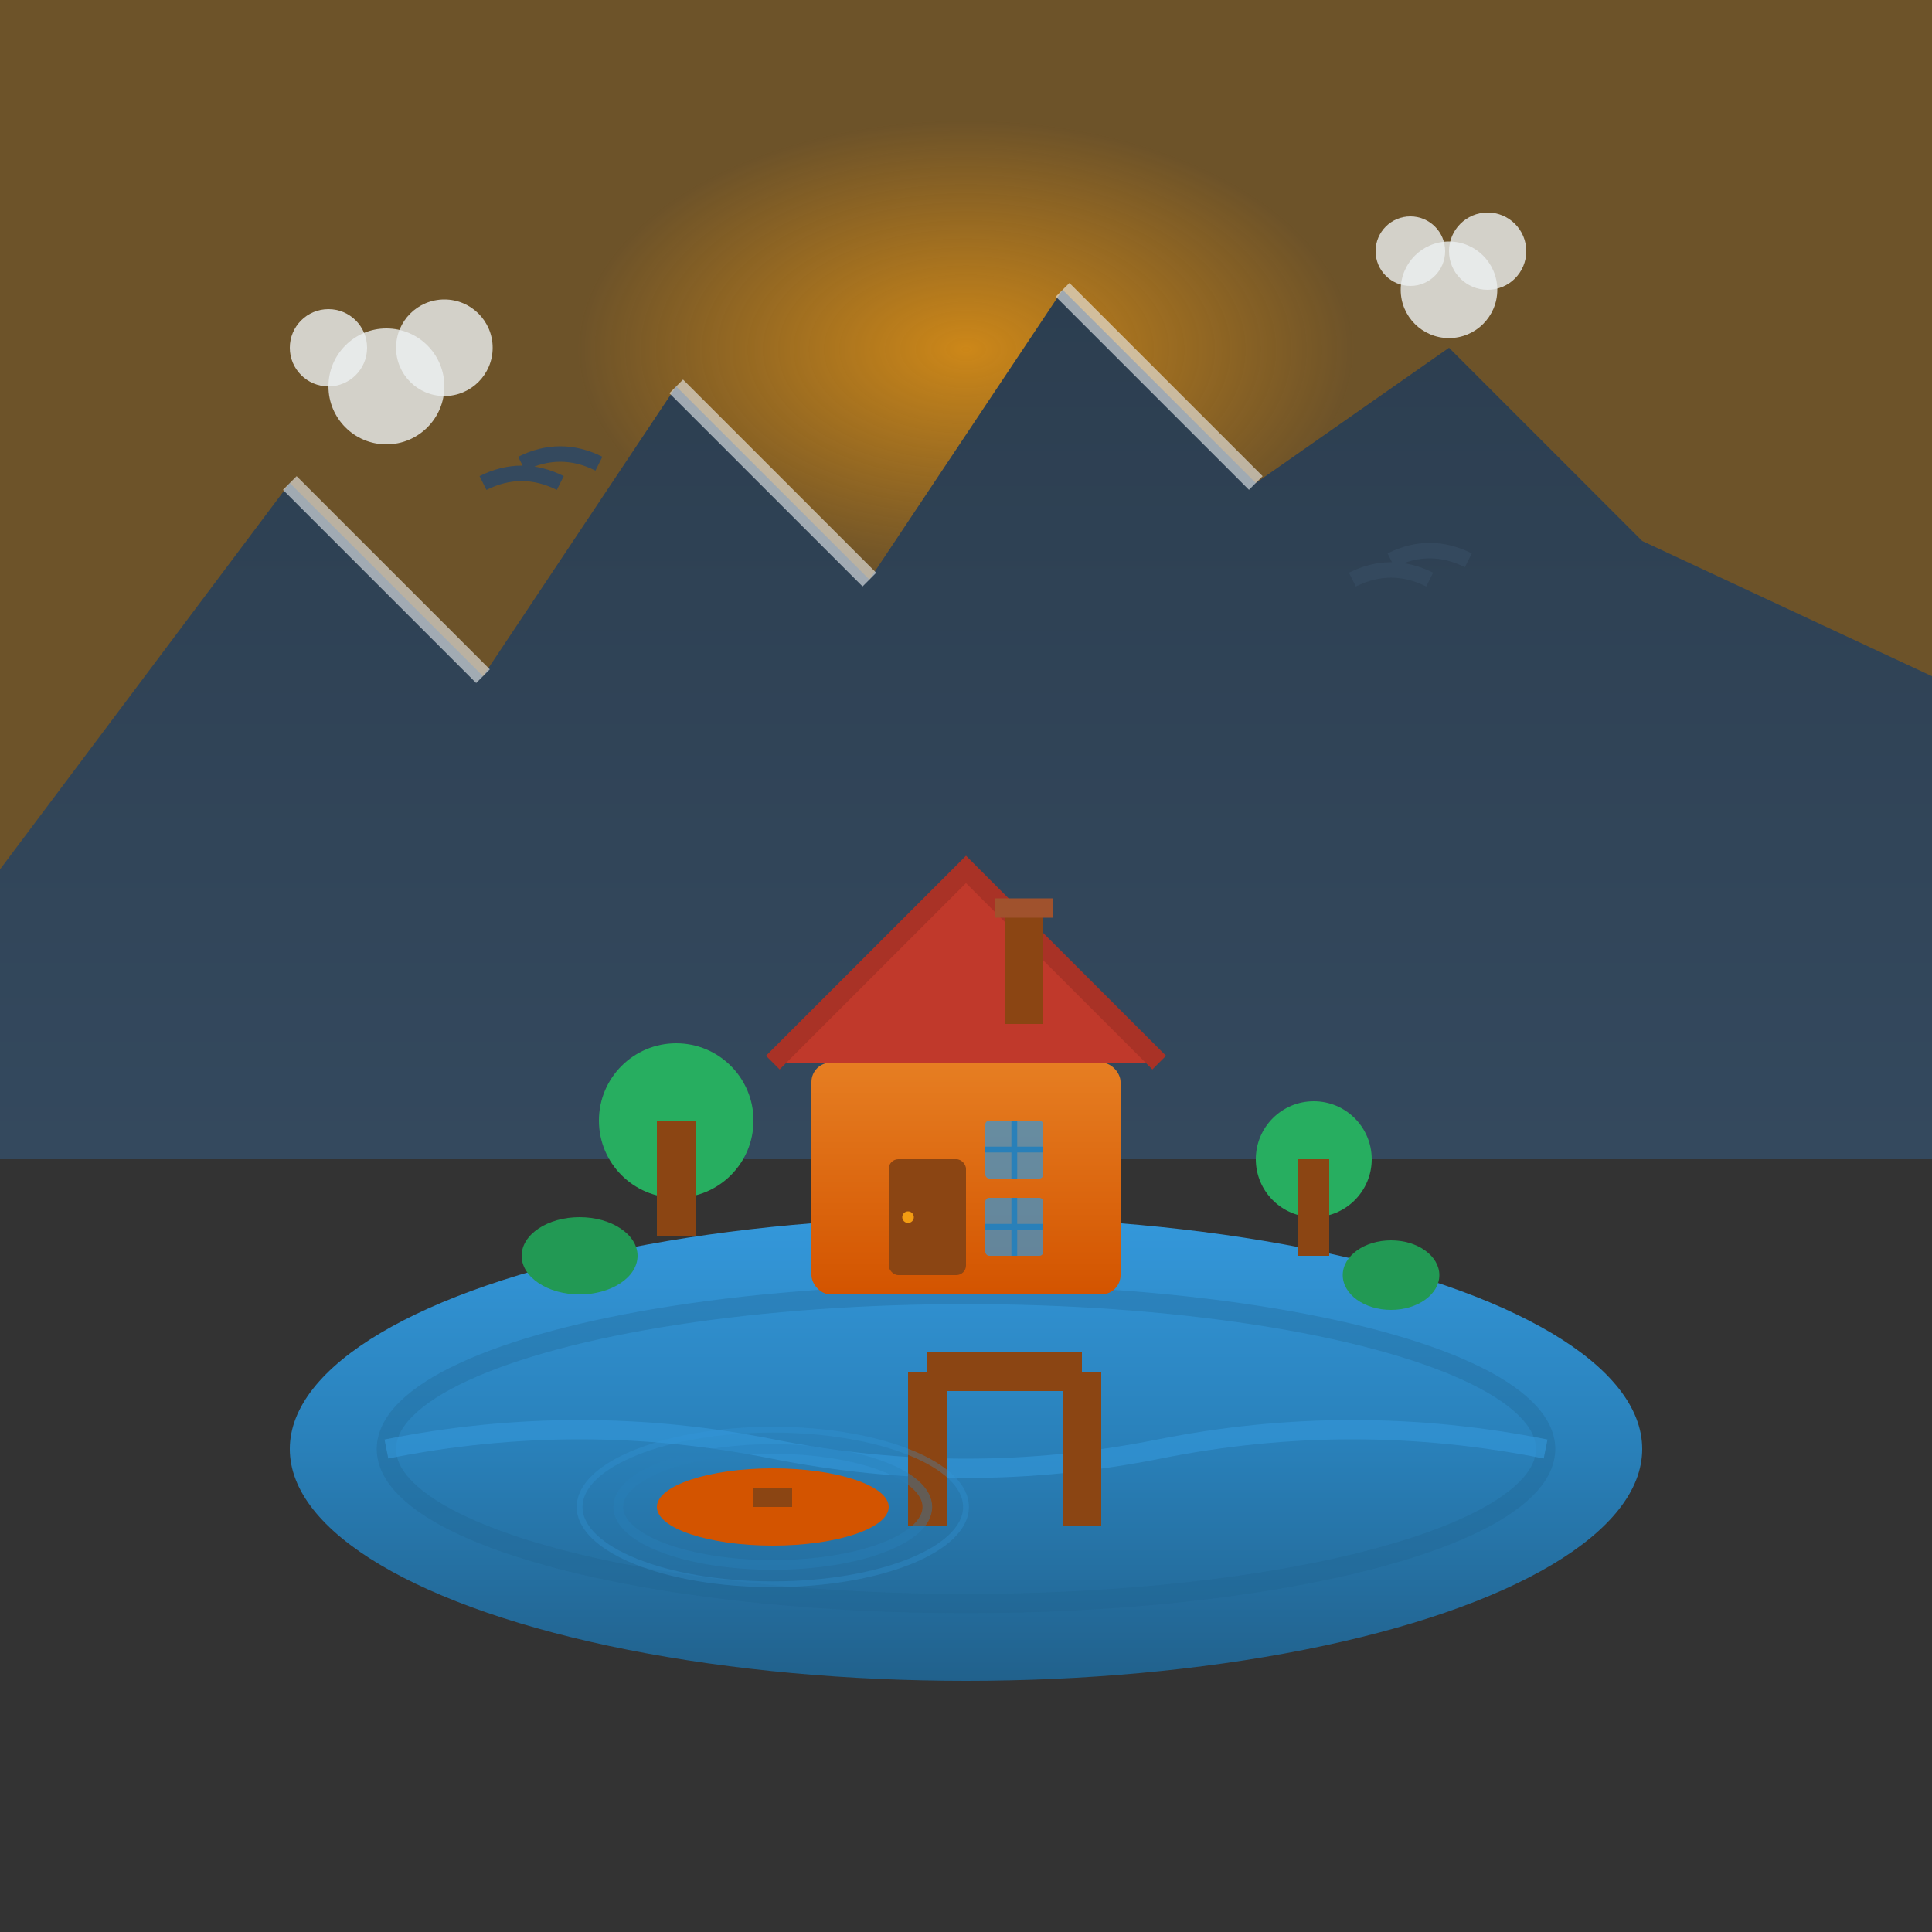 <svg xmlns="http://www.w3.org/2000/svg" viewBox="0 0 100 100" width="100" height="100">
  <rect x="0" y="0" width="100" height="100" fill="#333333" stroke="none"/>
  <defs>
    <linearGradient id="logoWaterGradient" x1="0%" y1="0%" x2="0%" y2="100%">
      <stop offset="0%" style="stop-color:#3498db;stop-opacity:1" />
      <stop offset="50%" style="stop-color:#2980b9;stop-opacity:1" />
      <stop offset="100%" style="stop-color:#21618c;stop-opacity:1" />
    </linearGradient>
    <linearGradient id="logoMountainGradient" x1="0%" y1="0%" x2="0%" y2="100%">
      <stop offset="0%" style="stop-color:#2c3e50;stop-opacity:1" />
      <stop offset="100%" style="stop-color:#34495e;stop-opacity:1" />
    </linearGradient>
    <linearGradient id="logoCottageGradient" x1="0%" y1="0%" x2="0%" y2="100%">
      <stop offset="0%" style="stop-color:#e67e22;stop-opacity:1" />
      <stop offset="100%" style="stop-color:#d35400;stop-opacity:1" />
    </linearGradient>
    <radialGradient id="logoSunGradient" cx="50%" cy="30%" r="20%">
      <stop offset="0%" style="stop-color:#f39c12;stop-opacity:0.8" />
      <stop offset="100%" style="stop-color:#f39c12;stop-opacity:0.3" />
    </radialGradient>
  </defs>
  
  <!-- Background sky gradient -->
  <rect width="100" height="60" fill="url(#logoSunGradient)"/>
  
  <!-- Mountain range -->
  <path d="M0 45 L15 25 L25 35 L35 20 L45 30 L55 15 L65 25 L75 18 L85 28 L100 35 L100 60 L0 60 Z" 
        fill="url(#logoMountainGradient)"/>
  
  <!-- Mountain peaks highlights -->
  <path d="M15 25 L20 30 L25 35 M35 20 L40 25 L45 30 M55 15 L60 20 L65 25" 
        stroke="#ecf0f1" stroke-width="1" fill="none" opacity="0.6"/>
  
  <!-- Lake -->
  <ellipse cx="50" cy="75" rx="35" ry="12" fill="url(#logoWaterGradient)"/>
  
  <!-- Lake reflection effects -->
  <ellipse cx="50" cy="75" rx="30" ry="8" fill="none" stroke="#21618c" stroke-width="1" opacity="0.3"/>
  <path d="M20 75 Q30 73 40 75 T60 75 T80 75" stroke="#3498db" stroke-width="1" fill="none" opacity="0.6"/>
  
  <!-- Main cottage -->
  <rect x="42" y="55" width="16" height="12" fill="url(#logoCottageGradient)" rx="1"/>
  
  <!-- Cottage roof -->
  <path d="M40 55 L50 45 L60 55 Z" fill="#c0392b"/>
  <path d="M40 55 L50 45 L60 55" stroke="#a93226" stroke-width="1" fill="none"/>
  
  <!-- Cottage chimney -->
  <rect x="52" y="47" width="2" height="6" fill="#8b4513"/>
  <rect x="51.5" y="46.5" width="3" height="1" fill="#a0522d"/>
  
  <!-- Cottage door -->
  <rect x="46" y="60" width="4" height="6" fill="#8b4513" rx="0.5"/>
  <circle cx="47" cy="63" r="0.3" fill="#f39c12"/>
  
  <!-- Cottage windows -->
  <rect x="51" y="58" width="3" height="3" fill="#3498db" opacity="0.7" rx="0.2"/>
  <rect x="51" y="62" width="3" height="3" fill="#3498db" opacity="0.7" rx="0.2"/>
  <line x1="52.5" y1="58" x2="52.5" y2="61" stroke="#2980b9" stroke-width="0.3"/>
  <line x1="51" y1="59.5" x2="54" y2="59.5" stroke="#2980b9" stroke-width="0.3"/>
  <line x1="52.5" y1="62" x2="52.5" y2="65" stroke="#2980b9" stroke-width="0.3"/>
  <line x1="51" y1="63.5" x2="54" y2="63.5" stroke="#2980b9" stroke-width="0.3"/>
  
  <!-- Trees around cottage -->
  <circle cx="35" cy="58" r="4" fill="#27ae60"/>
  <rect x="34" y="58" width="2" height="6" fill="#8b4513"/>
  
  <circle cx="68" cy="60" r="3" fill="#27ae60"/>
  <rect x="67.2" y="60" width="1.6" height="5" fill="#8b4513"/>
  
  <!-- Small bushes -->
  <ellipse cx="30" cy="65" rx="3" ry="2" fill="#229954"/>
  <ellipse cx="72" cy="66" rx="2.5" ry="1.8" fill="#229954"/>
  
  <!-- Dock/pier -->
  <rect x="48" y="70" width="8" height="2" fill="#8b4513"/>
  <rect x="47" y="71" width="2" height="8" fill="#8b4513"/>
  <rect x="55" y="71" width="2" height="8" fill="#8b4513"/>
  
  <!-- Small boat -->
  <ellipse cx="40" cy="78" rx="6" ry="2" fill="#d35400"/>
  <rect x="39" y="77" width="2" height="1" fill="#8b4513"/>
  
  <!-- Water ripples around boat -->
  <ellipse cx="40" cy="78" rx="8" ry="3" fill="none" stroke="#2980b9" stroke-width="0.5" opacity="0.4"/>
  <ellipse cx="40" cy="78" rx="10" ry="4" fill="none" stroke="#3498db" stroke-width="0.3" opacity="0.3"/>
  
  <!-- Clouds -->
  <circle cx="20" cy="20" r="3" fill="#ecf0f1" opacity="0.8"/>
  <circle cx="23" cy="18" r="2.5" fill="#ecf0f1" opacity="0.8"/>
  <circle cx="17" cy="18" r="2" fill="#ecf0f1" opacity="0.8"/>
  
  <circle cx="75" cy="15" r="2.5" fill="#ecf0f1" opacity="0.8"/>
  <circle cx="77" cy="13" r="2" fill="#ecf0f1" opacity="0.8"/>
  <circle cx="73" cy="13" r="1.8" fill="#ecf0f1" opacity="0.8"/>
  
  <!-- Birds -->
  <path d="M25 25 Q27 24 29 25 M27 24 Q29 23 31 24" stroke="#34495e" stroke-width="0.8" fill="none"/>
  <path d="M70 30 Q72 29 74 30 M72 29 Q74 28 76 29" stroke="#34495e" stroke-width="0.8" fill="none"/>
</svg>
